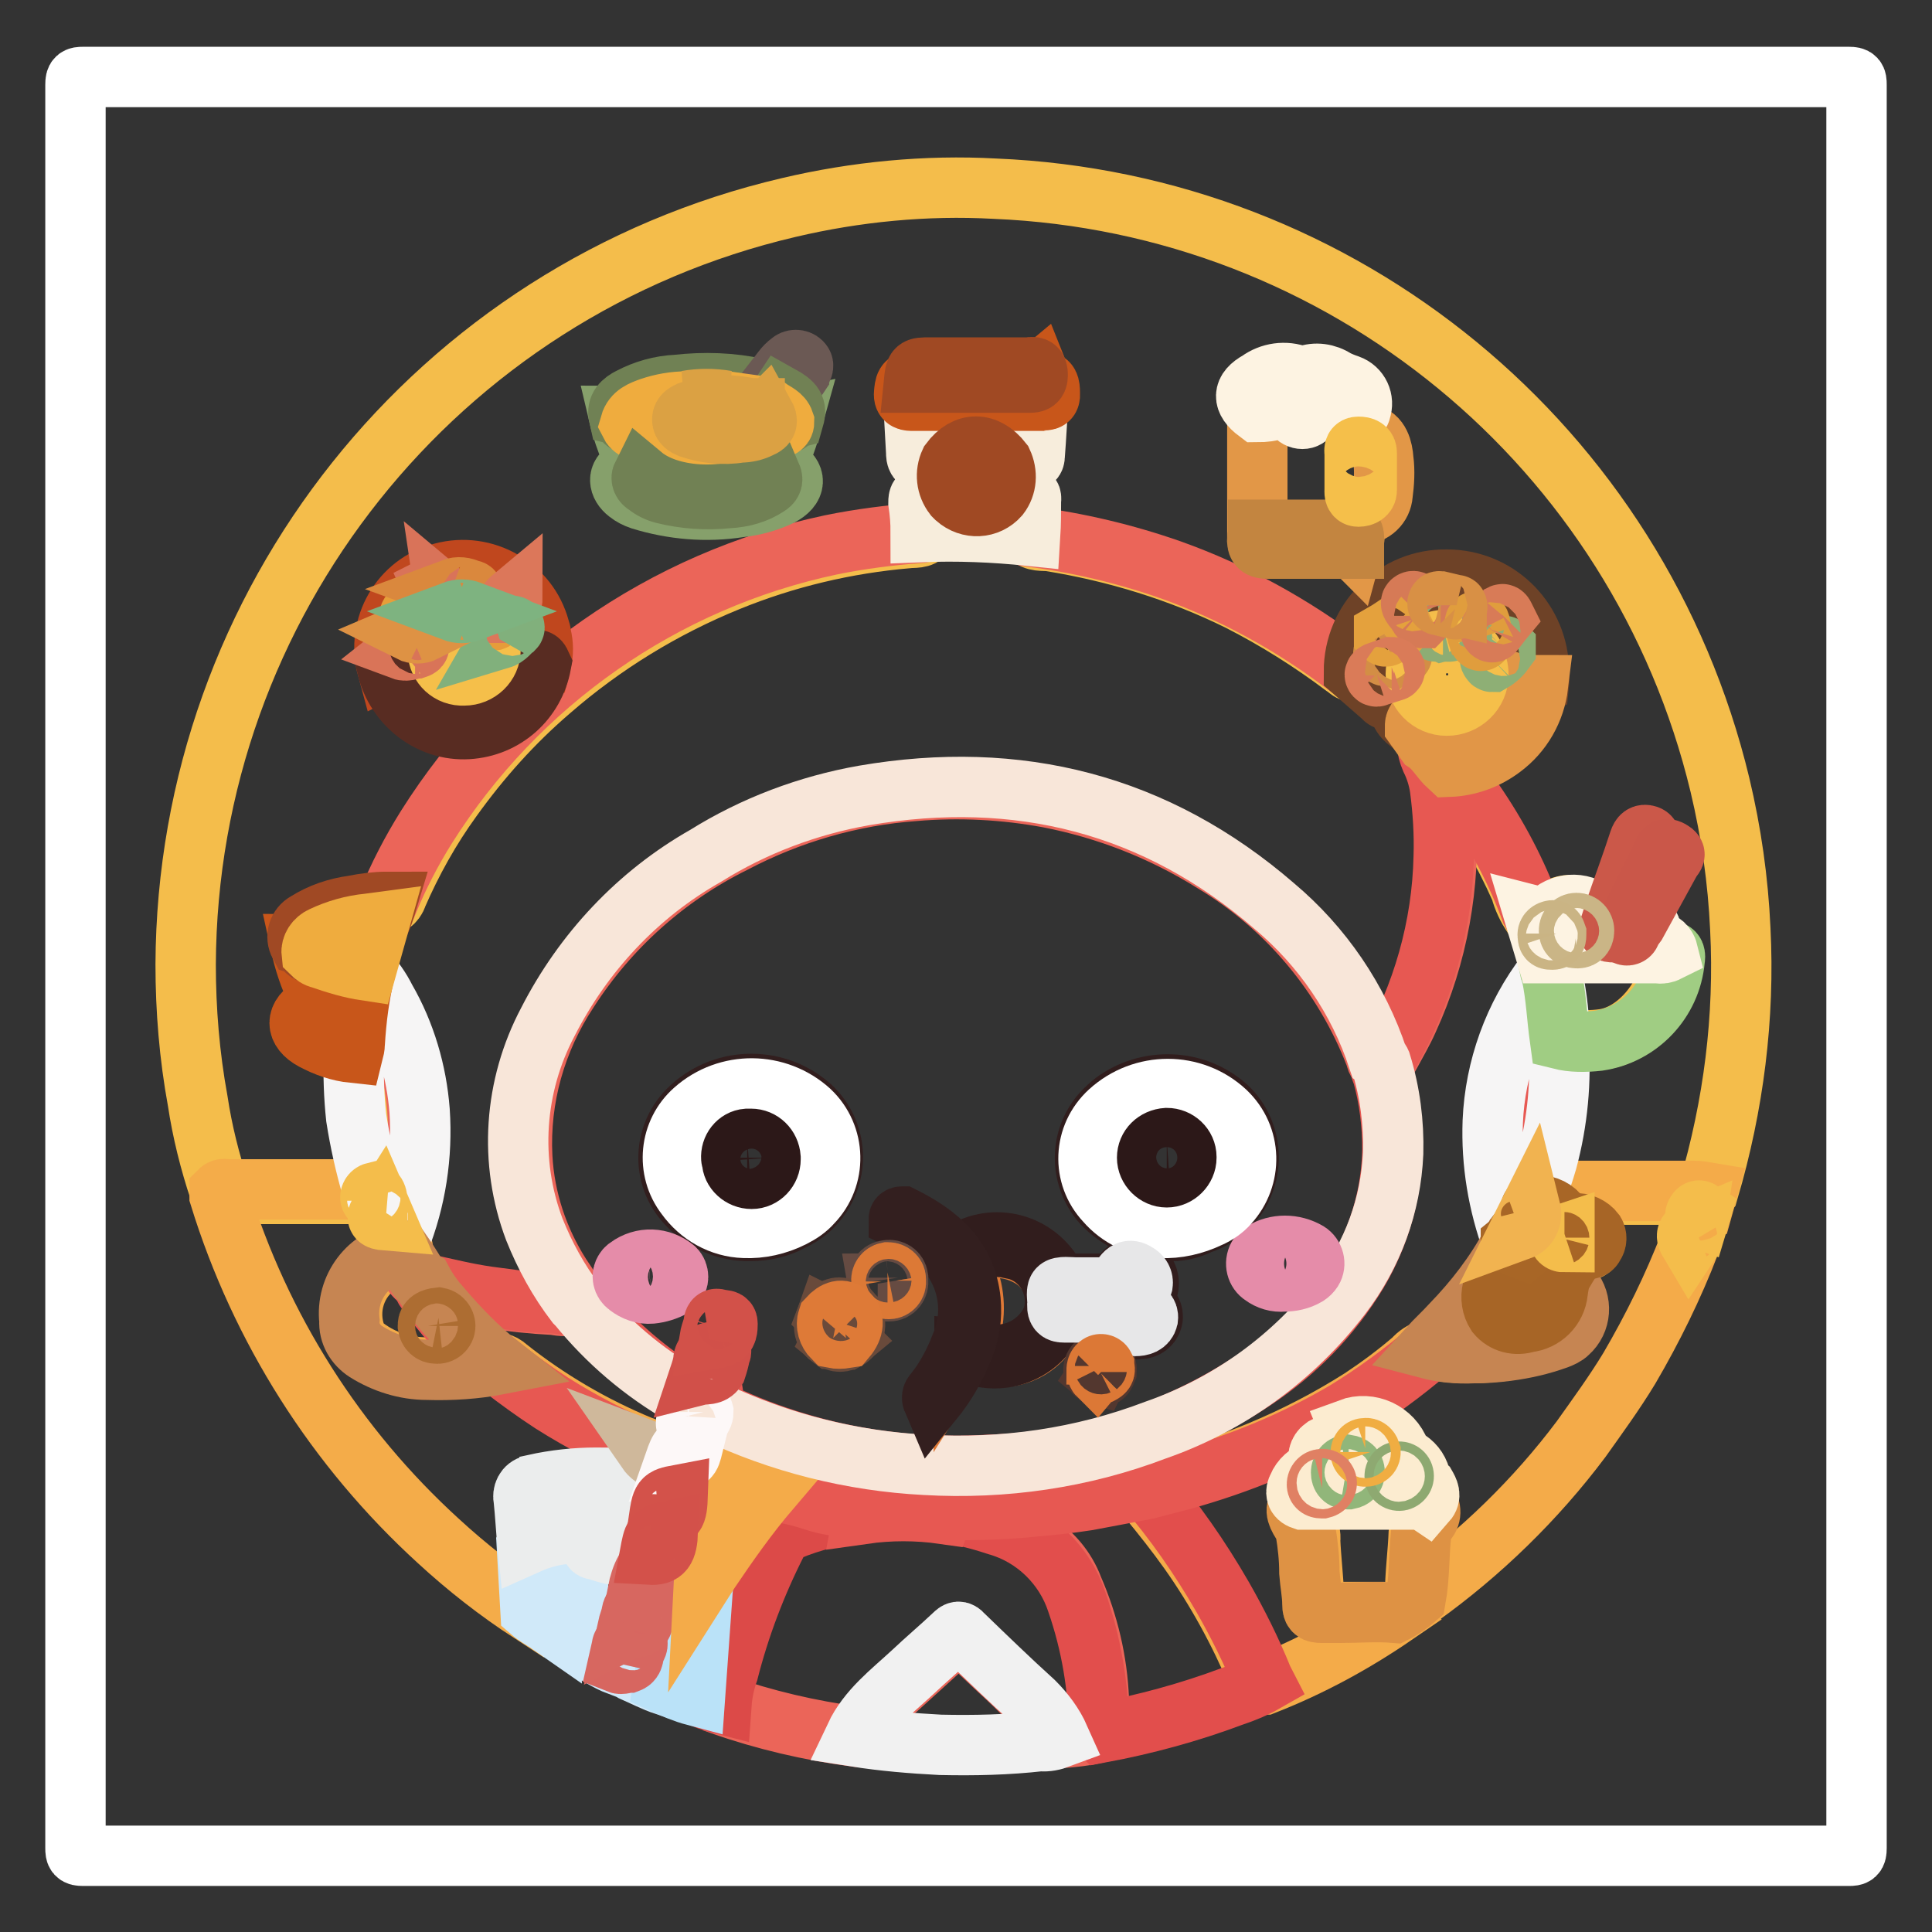 <?xml version="1.0" encoding="utf-8"?>
<!-- Svg Vector Icons : http://www.onlinewebfonts.com/icon -->
<!DOCTYPE svg PUBLIC "-//W3C//DTD SVG 1.1//EN" "http://www.w3.org/Graphics/SVG/1.1/DTD/svg11.dtd">
<svg version="1.1" xmlns="http://www.w3.org/2000/svg" xmlns:xlink="http://www.w3.org/1999/xlink" x="0px" y="0px" viewBox="0 0 256 256" enable-background="new 0 0 256 256" xml:space="preserve">
<rect x="0" y="0" width="256" height="256" fill="#333333" stroke="none"/>
<g> <path stroke-width="8" fill-opacity="0" stroke="#ffffff"  d="M128,245.9H11c-0.9,0-1-0.2-1-1V11.2c0-0.9,0.2-1,1-1H245c0.9,0,1,0.2,1,1v233.7c0,0.9-0.2,1-1,1H128z"/> <path stroke-width="8" fill-opacity="0" stroke="#f4bd4b"  d="M29.1,157.8c-1.3-3.9-2.3-7.9-2.9-11.9c-1.1-6-1.6-12.1-1.6-18.1c0.2-47.9,33.3-89.4,79.9-100.3 c8.9-2.1,18.2-3,27.3-2.5c46.1,1.9,85.3,34.1,96.1,79c1.5,6.3,2.4,12.6,2.7,19.1c0.6,11.7-0.9,23.4-4.2,34.6 c-0.1,0.1-0.1,0.3-0.2,0.4c-0.3,0.2-0.6,0.2-0.9,0.2h-19.6c-0.6,0.1-1.3,0-1.9-0.2c-0.5-0.5-0.2-1,0-1.5c1.2-3.5,2-7.1,2.4-10.7 c0.2-2,0-4,0-6.1c-0.1-0.6,0-1.2,0.2-1.8c0.4-0.5,0.9-0.3,1.4-0.3c1.5,0.2,3.1,0.2,4.6,0c4.6-0.6,8.6-5.7,9-10.1 c0.1-0.5-0.1-1-0.6-1.3c-0.5-0.6-1-1.1-1.7-1.5c-0.1,0-0.3-0.1-0.4-0.3c0-1.4-1.3-1.5-2.1-1.9c-0.2-0.5,0.1-0.9,0.3-1.3 c1.2-2.4,2.6-4.6,3.8-6.9c0.2-0.2,0.3-0.5,0.4-0.7c0.1-0.2,0-0.4-0.2-0.5c-0.2-0.1-0.4,0-0.5,0.1c0,0,0,0,0,0 c-0.1,0.2-0.3,0.5-0.4,0.7l-3.3,6.7c-0.2,0.4-0.3,1-0.9,1.1c-0.5-0.1-0.8-0.4-1-0.8c0.4-1.6,0.9-3.2,1.7-4.8c0.5-1.4,1-2.8,1.6-4.2 c0-0.3,0.4-0.7-0.1-0.9c-0.5-0.1-0.5,0.3-0.6,0.6c-1.1,2.8-1.9,5.7-3,8.5c-0.1,0.4-0.1,0.9-0.6,1c-1.3,0.2-2.7-0.1-3.9-0.8 c-1.6-0.9-3.7-0.5-4.8,1.1c-0.8,0.9-1.4,0-2-0.1c-0.7-1.1-1.3-2.3-1.6-3.5c-2.3-5.2-5.2-10.2-8.6-14.7c-0.4-0.5-0.9-0.9-0.7-1.6 c1-0.7,2.4-0.5,3.4-0.9c3.7-1.2,6.5-4.2,7.6-7.9c0.3-0.6,0.4-1.3,0.5-2c0.8-6.6-3.9-12.5-10.5-13.3c-6.6-0.8-12.5,3.9-13.3,10.5 l0,0c0,0.3-0.1,0.7-0.2,1c-0.7,0.2-1.1-0.4-1.6-0.7c-4.4-3.3-9-6.2-13.9-8.7c-7.9-3.9-16.4-6.5-25.1-7.9c-0.9-0.1-2,0.1-2.7-0.7 c-0.1-1.3-0.1-2.5,0-3.8c0-0.9-0.3-1.1-1.1-1.1c-0.9,0.1-1.9,0.1-2.8-0.2c-0.4-0.3-0.1-0.6,0-0.9c0.5-1,0.6-2.1,0.3-3.1 c-0.1-0.3-0.1-0.6,0.2-0.8c0.9-0.2,1.8-0.3,2.7-0.2c0.8,0,1.2-0.3,1.3-1.1c0.2-1.7,0.2-3.5,0.4-5.3c0-0.4,0-0.8,0.2-1.2 c0.5-0.5,1.6-0.6,1-1.7c0-0.2-0.1-0.5-0.4-0.5c-0.6-0.3-0.8-0.9-1-1.4c-0.2-0.6-0.7-0.6-1.2-0.6h-13c-1.1,0-1.2,0.8-1.5,1.6 c0,0.1-0.1,0.2-0.2,0.3c-1.5,0.9-1.5,1.6,0,2.4c0.3,0.4,0.4,0.8,0.4,1.3c0,1.6,0.3,3.3,0.3,4.9c0,1.3,0.2,1.4,1.5,1.5 c0.9-0.1,1.7,0,2.6,0.2c0.2,0.1,0.3,0.5,0.2,0.7c-0.3,1.2-0.2,2.5,0.4,3.5c0.2,0.2,0.2,0.4,0,0.6c-0.9,0.3-1.8,0.3-2.7,0.2 c-1.5,0-1.5,0-1.3,1.5c0.2,0.9,0.2,1.9,0,2.8c-0.6,0.8-1.6,0.6-2.4,0.7c-8.2,0.7-16.2,2.6-23.8,5.7c-8.6,3.5-16.6,8.4-23.6,14.5 c-4.9,4.2-9.2,9-13,14.3c-2.9,4-5.3,8.3-7.3,12.9c-0.1,0.4-0.4,0.8-0.8,1.1c-2.1,0.2-4.2,0.6-6.3,1.1c-1.4,0.3-2.7,0.9-3.9,1.5 c-1.1,0.5-1.6,1.7-1.2,2.9c0.6,2.2,1.4,4.4,2.4,6.5c0.4,0.6,0.3,1.5-0.3,1.9c-0.1,0-0.1,0.1-0.2,0.1c-2.1,1.5-2,2.9,0.2,4.1 c1.2,0.6,2.5,1.1,3.9,1.4c0.4,0,0.9,0,1.2,0.5c0.2,0.6,0.2,1.1,0.1,1.7c-0.1,4.8,0.6,9.5,2,14c0.2,0.7,0.7,1.4,0.2,2.2 c-0.6,0.4-1.2,0.5-1.9,0.5H30C29.7,157.9,29.4,157.9,29.1,157.8z"/> <path stroke-width="8" fill-opacity="0" stroke="#f4ab49"  d="M203.7,157.8h20.8c0.6,0,1.1,0.1,1.7,0.2l-0.7,2.5c-0.5,0.2-0.5,0.5-0.4,1l-0.5,1.4 c-0.6,0.4-0.8,1.2-0.7,1.9c-2.2,5.7-4.9,11.2-8,16.5c-2,3.3-4.2,6.3-6.4,9.4c-6,8-13.3,15.1-21.4,20.9l-0.5,0.3 c-0.1-0.2-0.2-0.4-0.1-0.5c0-2.8,0.4-5.6,0.5-8.4c0-0.4,0.2-0.8,0.5-1.1c0.5-0.7,0.7-1.6,0.4-2.4c0.3-0.9,0.1-2-0.6-2.6 c-0.4-0.4-0.4-1.2-0.9-1.6c-1.2-1.3-2.2-2.7-3.1-4.2c-1.3-1.3-3.1-1.9-5-1.5c0.8,1.5,0.4,2.1-1.2,2.2c-0.7,0-1.4,0.1-2,0.3 c-1,0.3-1.3,0.9-1,1.9c0.3,0.9,0,1.1-0.7,1.4c-0.5,0.2-1,0.5-1.4,1c-1,1.1-1,1.5-0.3,2.7c-0.6,1-0.5,2.2,0.4,3 c0.4,0.6,0.6,1.3,0.5,2c0.1,2.4,0.4,4.8,0.5,7.3c0,1.9,0.3,2.2,2.2,2.2h7c0.5,0,1.1,0,1.5,0.4c-5.4,3.7-11.1,6.8-17.2,9.2 c-0.7,0-0.8-0.8-1-1.3c-2.4-5.7-5.4-11.2-9-16.3c-1.7-2.4-3.6-4.8-5.5-7.1c-0.3-0.3-0.6-0.6-0.5-1.1c0.3-0.3,0.6-0.4,1-0.5 c9.9-2.3,19.3-6.2,27.8-11.6c2.4-1.6,4.7-3.3,6.9-5.2c0.5-0.6,1.2-1,1.9-1.3c1.8,0.3,3.6,0.5,5.4,0.5c3.4,0,6.7-0.5,10-1.4 c1.2-0.3,2.3-0.9,3.2-1.7c1.3-1.3,1.5-3.3,0.4-4.8c-0.5-0.6-0.9-1.2-1.3-1.9c-0.1-0.4-0.1-0.8,0.2-1.1c0.9-1,1.5-2.4,3.2-2.7 c0.6-0.2,1-0.8,0.9-1.4c-0.1-0.2-0.2-0.4-0.3-0.6c-0.7-0.9-1.9-1.1-2.8-0.5c-0.2,0.1-0.3,0.3-0.5,0.5c-0.6,0.4-0.4,0.8,0,1.2 c-0.7,1.2-1.9,2-3.3,2.2c-0.7-0.4-1.7-0.5-2.2-1.3c0.5-1.3,1.7-2.2,3-2.6c0.7-0.2,1.3-0.3,1.4-1.1c0.1-0.8-0.5-1.2-1-1.6 c-0.6-0.4-1.6-0.2-2.2-0.8C202.9,158.9,203.1,158.1,203.7,157.8L203.7,157.8z"/> <path stroke-width="8" fill-opacity="0" stroke="#f4ac49"  d="M29.1,157.8c0.4-0.4,0.9-0.2,1.3-0.2h15.7c1.1,0.1,2.1,0,3.2-0.2c0.2,0.1,0.4,0.4,0.4,0.7 c-0.3,0.6,0,0.9,0.5,1.1c0.3,0.3,0.5,0.7,0.5,1.1c-0.3,0.7-0.1,1.2,0.6,1.4c0.7,0.9,1,2.1,1.7,3c0.2,0.4,0.6,0.8,0.3,1.3 c-0.8,0.4-1.6,0.8-2.4,1.1c-3.4,1.8-5,5.7-3.9,9.4c0.2,0.9,0.8,1.6,1.5,2.1c2.3,1.7,5.1,2.6,8,2.6c2.9,0.2,5.9,0,8.8-0.6 c0.3,0,0.5,0,0.8,0c0.4,0.1,0.8,0.3,1.1,0.6c5.4,4.3,11.4,7.8,17.7,10.4c0.4,0.1,0.7,0.3,1,0.5c0.7,0.7,1.5,1.2,2.4,1.6 c0.4,0.2,0.9,0.3,1,0.8c0.1,0.7-0.2,1.4-0.8,1.9H77.9c-2.1,0-4.3,0.3-6.4,0.7c-1.7,0.4-1.9,0.7-1.7,2.4c0.2,1.7,0.3,3.6,0.4,5.4 c0.1,1.8,0.2,3.9,0.4,5.9c0.2,1,0.1,2-0.3,2.9c-4.3-2.8-8.4-6-12.2-9.5c-13.6-12.4-23.6-28.2-29-45.7 C29.1,158.2,29.1,158,29.1,157.8z"/> <path stroke-width="8" fill-opacity="0" stroke="#eb6559"  d="M113.3,230.1c-6-0.8-12-2.2-17.7-4.2c-0.3-0.4-0.4-1-0.1-1.4c1.6-6.9,4.1-13.7,7.3-20 c0.4-0.8,1-1.5,1.8-1.9c3.1-1.4,6.4-2.3,9.8-2.6c7.7-1.1,15.6,0.3,22.4,4.1c2.5,1.5,4.4,3.7,5.4,6.4c2,4.6,3.2,9.6,3.4,14.7 c0.1,1.1,0.2,2.1,0.2,3.2c0.1,0.4-0.1,0.8-0.3,1.2c-1.7,0.4-3.4,0.6-5.1,0.7c-0.3-0.1-0.5-0.3-0.5-0.5c-1.2-2.1-2.7-3.9-4.4-5.5 c-2.4-2.4-5-4.6-7.4-7.1c-1-1-1-1-2,0c-3.1,2.8-6.1,5.6-9.3,8.4c-1.1,1-2,2.2-2.7,3.5C113.9,229.5,113.8,230,113.3,230.1 L113.3,230.1z"/> <path stroke-width="8" fill-opacity="0" stroke="#e24e4c"  d="M145.6,229.5c0-5.9-1-11.7-2.9-17.2c-1.6-4.9-5.6-8.8-10.6-10.2c-2.4-0.8-4.8-1.4-7.3-1.7 c0-0.9,0.8-0.8,1.4-0.8c2.1,0,4.2,0,6.3-0.2c6-0.3,11.9-1.1,17.7-2.4c0.5,0,1-0.4,1.5,0c3.9,4.5,7.3,9.4,10.3,14.6 c2,3.5,3.8,7.1,5.3,10.8c0.1,0.2,0.2,0.3,0.3,0.5c-1.4,0.8-2.9,1.4-4.4,1.9c-5.6,2.1-11.5,3.7-17.4,4.8 C145.7,229.5,145.7,229.5,145.6,229.5L145.6,229.5z"/> <path stroke-width="8" fill-opacity="0" stroke="#f1f1f1"  d="M113.3,230.1c1.7-3.6,4.8-5.9,7.6-8.5c1.8-1.7,3.7-3.3,5.5-5c0.4-0.4,0.7-0.6,1.2,0c3.1,3,6.2,6,9.4,8.9 c1.4,1.4,2.6,3,3.4,4.8c-0.8,0.3-1.7,0.5-2.5,0.4c-4.4,0.5-8.8,0.6-13.3,0.5C120.8,231,117.1,230.7,113.3,230.1z"/> <path stroke-width="8" fill-opacity="0" stroke="#de9244"  d="M189,199c0.7,0.8,0.7,2-0.1,2.7c-0.4,0.5-0.6,1-0.6,1.6c-0.3,2.8-0.2,5.7-0.7,8.5c-0.8,0.7-1.8,1.4-2.8,1.9 c-2.4-0.2-4.8,0-7,0h-2.7c-0.9,0-1.2-0.2-1.2-1.1c0-1.4-0.3-2.8-0.4-4.2c0-1.9-0.2-3.7-0.5-5.5c-0.1-0.4-0.2-0.8-0.5-1.1 c-0.8-1.3-1-2,0-2.9c0.4-0.5,0.9-0.4,1.4-0.4h13.5C188,198.4,188.7,198.3,189,199L189,199z"/> <path stroke-width="8" fill-opacity="0" stroke="#d0e9f9"  d="M70.3,213.5l-0.5-8.8c0.5-0.9,1.5-1,2.4-1.1c4.3-0.7,8.6-0.9,12.9-0.6c0.3,0,0.8,0,0.8,0.5 c0,0.5-0.4,0.5-0.7,0.6c-1.3,0.2-2.7,0-4,0.4c-0.7,0.1-1.5,0.2-2.2,0.5c0.3,0.5,0.9,0.5,1.3,0.7c1.4,0.3,2.8,0.6,4.3,0.7 c1.4,0.2,1.4,0.3,1.1,1.7c-0.2,0.7-0.4,1.3-0.6,2c-0.2,0.7,0.2,0.7,0.7,0.5c0.5-0.1,0.5-0.5,0.7-0.8s0.4-1.4,0.6-2.1 c0.5-1.8,2-1.5,3.4-1.5c0.4,0.3,0.3,0.8,0.2,1.2c-0.6,5-1.3,10-2.2,14.9c0,0.4,0,0.8-0.4,1c-1.5-0.5-2.8-1.2-4.2-1.8 c-0.6-0.2,0-0.8-0.5-1c0-0.6,0.5-1.2,0.6-1.8c0-0.2,0.2-0.5,0-0.7c-0.3-0.1-0.6,0-0.8,0.2c-0.3,0.2-0.5,0.6-0.6,1 c-0.2,0.5,0,1.1-0.6,1.5c-1.6-0.6-3-1.6-4.5-2.4c-0.3-0.1-0.5-0.4-0.5-0.7c0-1-0.3-1.9-0.2-2.8c0.1-2.4-0.4-4.8-0.2-7.1 c0-0.6-0.2-0.9-0.8-0.9c-0.8,0-1.6-0.1-2.4-0.3c-1.1-0.3-1.1,0.2-1,1c0.2,2.4,0.5,4.9,0.7,7.4c0,0.2,0,0.4,0,0.5 C72.1,214.7,71.1,214.2,70.3,213.5L70.3,213.5z"/> <path stroke-width="8" fill-opacity="0" stroke="#dc4a48"  d="M114.2,200.4c-3.3,0.3-6.6,1.1-9.7,2.4c-0.7,0.3-1.2,0.9-1.5,1.5c-2.8,5.5-5,11.3-6.5,17.2 c-0.5,1.4-0.8,2.9-0.9,4.3c-1.2-0.3-2.3-0.7-3.3-1.2c-0.2-0.5-0.3-1-0.2-1.6c0-2.7,0.4-5.5,0.5-8.2c0.1-1.7,0.1-3.5,0.4-5.2 c0.9-1.9,2-3.7,3.3-5.3c1.6-2.3,3.3-4.5,5.1-6.6c0.2-0.3,0.5-0.5,0.8-0.6c1.8,0.1,3.5,0.4,5.2,1c1.7,0.5,3.5,0.8,5.3,0.9 c0.4,0,0.8,0.1,1.2,0.2C114.5,199.5,114.6,199.9,114.2,200.4z"/> <path stroke-width="8" fill-opacity="0" stroke="#bae2f8"  d="M93.2,209.3l-1.1,15.4c-1.5-0.4-2.9-1-4.2-1.6c0.5-3.3,1.1-6.6,1.6-9.9c0.4-2.4,0.6-4.8,0.9-7.1 c-0.3-1-0.1-2,0.5-2.2c0.8-0.3,1.6,0.1,1.9,0.9c0,0,0,0,0,0c0.1,0.3,0.5,0.4,0.7,0.7C93.9,206.8,93.8,208.1,93.2,209.3L93.2,209.3z "/> <path stroke-width="8" fill-opacity="0" stroke="#d76660"  d="M81.9,220.4l0.5-2.2c0-0.3,0.2-0.5,0.5-0.6c0.3-0.1,1-0.5,1.4-0.1c0.4,0.3,0,0.8-0.2,1.2 c-0.2,0.4,0,1.3-0.8,1.6C82.9,220.3,82.4,220.6,81.9,220.4z"/> <path stroke-width="8" fill-opacity="0" stroke="#f4bd4b"  d="M223.9,164.7c-0.6-1-0.5-1.4,0.7-1.9C224.5,163.5,224.3,164.1,223.9,164.7z M225.1,161.5 c-0.3-0.1-0.6-0.3-0.4-0.7c0.2-0.4,0.4-0.5,0.7-0.3L225.1,161.5z"/> <path stroke-width="8" fill-opacity="0" stroke="#eb6559"  d="M53.2,165.8c0-0.5-0.3-0.8-0.5-1.2c0-0.5,0.1-1,0.3-1.4c1.6-4.4,2.4-9.1,2.4-13.7c0-7.4-2.5-14.7-7-20.5 c-0.1-0.1-0.1-0.2-0.1-0.3c0.3-2.2,0.9-4.3,1.7-6.4c0.5-0.9,0.6-2,1.4-2.8c1.4-3.4,3.1-6.7,5.1-9.9c12.1-19.2,31.4-32.7,53.6-37.4 c3.9-0.8,7.9-1.3,11.9-1.6c1.8-0.5,3.6-0.7,5.4-0.5c2.4,0.2,4.8,0,7.1,0.4c0.7,0,1.4,0.2,2,0.6c6.3,0.8,12.6,2.3,18.6,4.4 c8.4,3,16.2,7.3,23.3,12.7l1.1,0.8c1.2,0.7,2.4,1.5,3.3,2.5c0.4,0.5,1.1,0.8,1.7,0.7c0.5-0.1,1,0.1,1.1,0.6c0,0.1,0,0.2,0,0.3 c0,1.5,1.1,2.4,2.1,3.1c0.8,0.7,1.4,1.5,1.8,2.4c0.1,0.5,0.2,1.1,0.4,1.5c1,2.4,1.6,5,1.7,7.7c0.6,9.4-1.1,18.8-5,27.3 c-0.7,1.6-1.6,3.1-2.4,4.6c-0.3,0.5-0.5,1.1-1.2,1.1c-0.7,0.1-0.6-0.6-0.8-1c-4.1-10.6-11.6-19.6-21.4-25.5 c-6.7-4.2-14.1-7.1-21.8-8.6c-5.9-1.1-11.9-1.4-17.8-0.9c-8.4,0.6-16.6,3-24,6.9c-8.9,4.4-16.5,11.2-21.9,19.6 c-4.3,6.5-6.5,14.2-6.1,22c0.3,5.6,2.1,11,5.1,15.7c0.6,0.9,1.2,1.8,1.8,2.7c0.2,0.3,0.7,0.7,0.2,1.2c-0.9,0.2-1.9,0.2-2.8,0 c-5.9-0.3-11.7-1.2-17.3-2.8C54.7,169.1,53.7,167.6,53.2,165.8z"/> <path stroke-width="8" fill-opacity="0" stroke="#e75852"  d="M183,140.9c0.5,0,0.7-0.6,0.9-1c4.6-8,7.2-17.1,7.4-26.4c0.1-3-0.1-6.1-0.5-9.1c-0.2-1.3-0.6-2.6-1.2-3.8 c-0.3-0.7-0.5-1.4-0.5-2.1c0.3-0.1,0.7,0.1,0.9,0.4c0.8,0.8,1.5,1.8,2.1,2.8c1,1.5,2.1,3,3.2,4.5c3.1,4.5,5.7,9.4,7.6,14.6 c0.1,0.2,0.2,0.3,0.3,0.5c0.8,1.6,1.5,3.2,1.9,5c0.3,0.8,0.4,1.6,0.4,2.4c-1.9,2.6-3.5,5.4-4.8,8.4c-3,7.8-3.4,16.3-1,24.3 c0.3,1,0.6,2,0.9,3.1c0,0.1,0,0.2,0,0.4c-0.7,1.7-1.7,3.3-2.8,4.8c-2.2,3.1-4.7,6-7.5,8.6c-0.3,0.3-0.6,0.5-0.9,0.6 c-3.5,3-7.2,5.7-11.1,8.1c-6.8,4-14.1,7-21.7,9.1c-1.5,0.4-3.1,0.8-4.6,1.2c-2.6,0.5-5.2,1-7.9,1.5c-2.6,0.4-4.6,0.6-6.9,0.8 c-3.7,0.4-7.5,0.5-11.2,0.5c-0.4,0-0.8,0-1,0.5c-3.5-0.5-7.1-0.5-10.6,0c0.2-1.1-0.7-0.9-1.2-0.9c-1.9,0-3.7-0.3-5.5-0.9 c-1.8-0.6-3.6-1-5.5-1.2c-1.3,0-2.7-0.2-3.9-0.7c-1.8-0.5-3.5-1-5.3-1.5c-1.3-0.5-1.3-0.4-1.9,0.8c-0.1,0.2-0.2,0.3-0.3,0.5 c-0.4,0.3-0.9,0.4-1.4,0.4c-0.4,0-0.8,0-0.6-0.6c0.2-0.6,0.4-1.2,0.5-1.8c0-0.3,0.1-0.5,0.3-0.7c0.4-0.3,0.9-0.5,1.4-0.6 c0.3-0.1,0.6-0.4,0.6-0.8c0.1-0.1,0-0.3-0.1-0.3c0,0-0.1,0-0.1,0c-0.4-0.1-0.8,0.1-1,0.4c-0.3,0.4-0.3,1-0.8,1.3 c-1.3-0.1-2.6-0.6-3.6-1.4c-4.5-1.9-8.8-4.1-12.9-6.7c-2.3-1.5-4.5-3.1-6.7-4.8c-1.1-0.5-2-1.2-2.8-2.1c-2.6-2.3-4.9-4.9-6.9-7.7 c-0.2-0.3-0.7-0.6-0.4-1.2c2.7,0.6,5.5,1.3,8.3,1.7c2.4,0.3,4.8,0.7,7.1,0.8c1.7,0,3.4,0.3,5.1,0.5c0.8,0,1,0.6,1.4,1.1 c3.6,4.1,7.8,7.7,12.4,10.5c0.6,0.4,1.2,0.8,1.7-0.2c0.2-0.4,0.6-0.4,1-0.5c1-0.2,1.3,0.1,1.1,1.1c-0.2,1.5-0.2,1.5,1.1,2.2 c6.6,3.1,13.6,5.2,20.7,6.2c4.9,0.7,9.9,0.9,14.8,0.6c12.5-0.4,24.7-4.3,35.1-11.2c5.6-3.7,10.3-8.5,13.8-14.3 c2.9-4.9,4.5-10.5,4.6-16.3c0-3.3-0.4-6.7-1.3-9.9C182.9,141.6,182.7,141.2,183,140.9L183,140.9z"/> <path stroke-width="8" fill-opacity="0" stroke="#6e4227"  d="M187.5,96.3c-1-0.7-2.1-1.4-2.1-2.9c0-0.8-0.4-1.2-1.3-0.8c-0.3,0.2-0.6,0.1-0.8-0.2l-3.9-3.4 c0-6.8,5.5-12.3,12.3-12.2c6.5,0,11.8,5,12.2,11.5c0.1,0.9,0.1,1.7,0,2.6c-0.5,0.3-1,0.7-1.3,1.2c-0.4,0.7-1,0.7-1.5,0 c-0.4-0.5-0.7-1.4-1.4-1.1c-0.7,0.2-0.6,1.2-0.7,1.9v0.7c0.1,0.5-0.2,1.1-0.7,1.4c-0.6,0.3-1,0-1.4-0.4c-1.2-0.9-1.6-0.8-2.2,0.6 c-0.5,1.1-1,2.2-1.5,3.3c-0.3,0.6-0.7,1.2-1.4,1.1c-0.8,0-1.1-0.6-1.4-1.2c-0.3-0.7-0.6-1.4-0.8-2.1c-0.1-0.4-0.3-0.9-0.8-1 c-0.5,0-0.6,0.5-0.8,0.8C187.8,96.2,187.7,96.3,187.5,96.3L187.5,96.3z"/> <path stroke-width="8" fill-opacity="0" stroke="#e29747"  d="M179.3,54.9v0.2c0,1.2,0.3,2.1,1.9,2.4c1.6,0.3,2,2,2.1,3.4c0.2,1.5,0.1,3.1-0.1,4.6 c-0.1,1.5-1.3,2.6-2.8,2.7c-0.9,0-0.9,0.5-1,1.1c0.2,1.1,0.1,2.2-0.2,3.3c-0.2-0.2-0.3-0.4-0.3-0.7c0-1.4-0.4-1.4-1.7-1.4h-9 c-0.6,0.1-1.2,0-1.6-0.4V54.5c1.2-0.5,2.4-0.7,3.6-0.8c0.6,0,1,0.4,1.5,0.8c0.4,0.4,1.1,0.6,1.6-0.2c0.5-0.7,1.3-1.2,2.2-1.1 c1,0,1.9,0.2,2.8,0.3C179.3,53.7,179.8,54,179.3,54.9L179.3,54.9z"/> <path stroke-width="8" fill-opacity="0" stroke="#f6f5f5"  d="M48.4,128.6c1.1,1.1,2,2.4,2.7,3.8c2.6,4.5,4.1,9.6,4.5,14.8c0.4,5.9-0.5,11.8-2.7,17.3 c-0.1,0.1-0.1,0.2-0.2,0.3c-0.7-0.9-1.3-1.9-1.6-3c-0.5-0.3-0.6-0.8-0.6-1.4l-0.5-1.1c-0.3-0.3-0.5-0.7-0.4-1.1l-0.3-0.7 c-0.9-3.1-1.6-6.2-2.1-9.4c-0.3-2.8-0.4-5.7-0.3-8.5c-0.2-2.1,0-4.3,0.4-6.3c0.1-1.1,0.3-2.3,0.6-3.4 C47.9,129.3,48.1,128.9,48.4,128.6z M200.4,164.7c-1.9-5.2-2.8-10.6-2.6-16.1c0.3-7.1,2.8-14,7.1-19.6c0.1-0.1,0.2-0.2,0.3-0.3 c0.4,0.1,0.5,0.5,0.6,0.9c0.5,2.6,0.8,5.2,0.9,7.9c0,0.2-0.1,0.3-0.2,0.4c0.4,5.3-0.1,10.7-1.5,15.9c-0.4,1.4-0.9,2.8-1.3,4.1 c-0.4,0.5-0.5,1.2-0.5,1.8c-0.1,0.3-0.2,0.6-0.3,0.9c-0.5,0.9-0.9,1.8-1.3,2.7C201.1,163.6,201.2,164.7,200.4,164.7L200.4,164.7z" /> <path stroke-width="8" fill-opacity="0" stroke="#c0471e"  d="M51.3,88.5c-1.5-5.5,1.8-11.2,7.3-12.6c5.6-1.5,11.4,1.8,12.9,7.4c0.1,0.3,0.2,0.6,0.2,0.9 c0.3,1.2,0.3,2.4,0,3.6c-0.5,0-0.7,0.2-1,0.5c-0.5,0.7-1,0.5-1.5,0L69,87.9c-0.2-0.2-0.4-0.5-0.7-0.5c-0.4,0.1-0.4,0.5-0.5,0.8 c0,0.5-0.1,1.1-0.1,1.6c-0.3,1-0.8,1.1-1.6,0.6c-1.4-0.8-1.6-0.7-2.2,0.8c-0.3,0.9-0.6,1.7-1.1,2.5c-0.7,1.2-1.7,1.2-2.4,0 c-0.3-0.7-0.6-1.4-0.9-2.1c0-0.3-0.2-0.6-0.6-0.6c-0.4,0-0.4,0.3-0.5,0.5s-0.5,1.1-1.2,1c-0.6-0.2-1-0.7-1.1-1.3 c-0.1-0.5-0.2-1-0.2-1.5c0-0.6-0.3-0.9-0.9-0.5c-0.5,0.4-1.1,0.3-1.5-0.2c0,0-0.1-0.1-0.1-0.1C52.7,87.9,52.1,88.1,51.3,88.5z"/> <path stroke-width="8" fill-opacity="0" stroke="#86a06b"  d="M105.1,55.4c-0.5,1.8-1.1,3.6-1.8,5.3c-0.2,0.5-0.4,0.8,0.3,1.2c2,1.2,1.9,2.7-0.2,3.8 c-1.7,0.8-3.5,1.3-5.4,1.5c-4.4,0.7-8.9,0.3-13.1-1c-0.6-0.2-1.2-0.5-1.7-0.9c-1.3-1-1.4-2.4,0-3.1c0.9-0.6,1-1,0.5-2 c-0.7-1.7-1.3-3.4-1.7-5.1c0.8,0,1,0.9,1.7,1c1,0.7,2.2,1.1,3.4,1.3c4.3,0.9,8.8,0.9,13.1,0c1.2-0.2,2.3-0.7,3.3-1.4 C104,55.7,104.6,55.5,105.1,55.4z"/> <path stroke-width="8" fill-opacity="0" stroke="#a0cd83"  d="M206.7,137.7c-0.4-2.9-0.5-5.7-1.1-8.5c-0.1-0.2-0.1-0.4-0.2-0.6l-0.5-2.4c0.4-0.3,0.9-0.4,1.4-0.3h13.7 c0.4,0,0.8,0.1,1.1,0.1c0.9,0,0.9,0.6,0.8,1.2c-0.5,5.5-4.7,9.9-10.1,10.7C210,138.1,208.3,138.1,206.7,137.7L206.7,137.7z"/> <path stroke-width="8" fill-opacity="0" stroke="#f7eddc"  d="M125.9,61.2h-3.3c-1.1,0-1.2-0.5-1.2-1.3l-0.3-5.4c0-0.5,0-1-0.2-1.5c0.4-0.3,1-0.5,1.5-0.4h13.7 c0.5-0.1,1.1,0,1.5,0.4c-0.2,2.4-0.3,4.9-0.5,7.4c0,0.5-0.2,0.7-0.8,0.7h-3.5c-0.4,0-0.5-0.2-0.8-0.4c-1.3-1.5-3.7-1.6-5.1-0.3 c-0.1,0.1-0.2,0.2-0.3,0.3C126.5,61,126.3,61.3,125.9,61.2z"/> <path stroke-width="8" fill-opacity="0" stroke="#582c22"  d="M51.3,88.5c0.9-1.3,1.1-1.3,2,0c0.4,0.7,0.8,1,1.5,0.4c0.7-0.6,1.1-0.2,1.2,0.7c0,0.6,0.1,1.2,0.2,1.8 c0.1,0.5,0.4,0.9,1,1c0.6,0,0.7-0.5,0.8-0.9c0.1-0.4,0.3-0.8,0.8-0.9c0.5,0,0.7,0.4,0.9,0.9c0.2,0.8,0.6,1.6,0.9,2.4 c0.5,0.9,1.3,0.9,1.7,0c0.4-0.9,0.8-1.9,1.2-2.9c0.6-1.7,1.1-1.9,2.5-0.8c0.7,0.5,1.1,0.5,1.2-0.4c0.1-0.9,0.1-1.4,0.2-2 c0-0.7,0-0.7,0.5-0.8c0.4-0.1,0.8,0.1,1,0.4c0.1,0.2,0.3,0.4,0.4,0.6c0.5,0.8,0.9,1,1.4,0c0.2-0.5,0.6-0.9,1,0 c-0.9,4.8-4.8,8.3-9.7,8.6C57,96.9,52.5,93.4,51.3,88.5z"/> <path stroke-width="8" fill-opacity="0" stroke="#e19647"  d="M187.5,96.3c0-0.3,0-0.5,0.2-0.8c0.2-0.3,0.4-0.9,1-0.8s0.8,0.4,1,0.9l0.9,2.4c0.2,0.6,0.6,1.2,1.2,1.2 c0.7,0.1,1-0.6,1.3-1.2c0.5-1.2,0.9-2.4,1.5-3.6s1.2-1.5,2.4-0.5c0.4,0.3,0.7,0.9,1.2,0.6c0.6-0.2,0.5-0.9,0.5-1.4 c0-0.5,0.1-1.4,0.2-2c0.1-0.7,0.2-0.8,0.7-0.8c0.4-0.1,0.8,0.1,1,0.4l0.1,0.2c0.4,0.5,0.5,1.3,1.1,1.4c0.6,0.1,0.7-0.8,1-1.2 c0.4-0.4,0.7-0.3,1-0.3c-0.4,3.3-2.1,6.3-4.8,8.3c-2,1.5-4.4,2.4-7,2.5c-1.1-1-1.8-2.4-3-3.2L187.5,96.3z"/> <path stroke-width="8" fill-opacity="0" stroke="#c8561a"  d="M48.4,128.6c-0.8,3.2-1.2,6.4-1.4,9.7c0,0.4-0.1,0.8-0.2,1.2c-1.9-0.2-3.6-0.8-5.3-1.7 c-2.4-1.3-2.4-3.2,0-4.5c0.9-0.5,0.9-0.9,0.5-1.7c-1-2.1-1.7-4.2-2.2-6.5c0.8,0,1.1,0.9,1.8,1c1.8,1,3.7,1.6,5.7,1.9 C47.8,128,48.2,128,48.4,128.6L48.4,128.6z"/> <path stroke-width="8" fill-opacity="0" stroke="#fdf3e2"  d="M221,126.1c-0.4,0.2-0.9,0.3-1.3,0.2h-14.9l-1.5-5c0.4,0.1,0.7,0.3,1,0.4c0.3,0.2,0.3,0.2,0.5,0 c1.5-1.9,4.2-2.4,6.2-1c0.6,0.4,1,0.7,1.7,0.2c0.4-0.2,0.8-0.2,1.2,0c0.4,0.7-0.4,1.3-0.2,2.1c0.8-0.4,0.4-1.6,1.3-2 c0.4,0.1,0.7,0.3,1,0.6c0.2,0.7-0.4,1.1-0.5,1.8c0.7,0,0.5-1.1,1.3-1c0.3,0.3,0.7,0,1.1,0.1c0.4,0.1,0.8,0.2,0.8,0.5 c0,1.3,1,1.5,1.7,2.1C220.7,125.4,220.9,125.7,221,126.1L221,126.1z"/> <path stroke-width="8" fill-opacity="0" stroke="#f7eddc"  d="M136.5,71c-4.8-0.5-9.6-0.7-14.5-0.5c0-1.3-0.1-2.6-0.3-3.9c0-0.7,0.1-1,0.9-1h3.6c0.3,0,0.5,0,0.7,0.2 c1.4,1.1,3.4,1.1,4.8,0c0.2-0.1,0.4-0.2,0.6-0.2h3.6c0.6,0,0.8,0,0.7,0.8C136.6,68,136.6,69.4,136.5,71L136.5,71z"/> <path stroke-width="8" fill-opacity="0" stroke="#fdf3e2"  d="M179.3,54.9c0-0.8-0.3-1-1-1.1c-0.7-0.1-1.6-0.2-2.4-0.2s-2,0-2.4,1.3c-0.3,0.8-1.5,0.8-2,0 c-0.4-0.8-1.4-1.1-2.3-0.7c0,0,0,0,0,0c-0.8,0.3-1.7,0.4-2.6,0.4c-2-1.5-2-2.9,0.2-4.1c1.5-1.1,3.5-1.4,5.3-0.7 c0.3,0.1,0.6,0.1,0.9,0c1.3-0.5,2.8-0.3,4,0.5c0.6,0.3,1.1,0.5,1.7,0.7c1.4,0.5,2.1,2,1.6,3.4c0,0.1-0.1,0.3-0.2,0.4 C180,54.9,179.8,55.4,179.3,54.9L179.3,54.9z"/> <path stroke-width="8" fill-opacity="0" stroke="#c8561a"  d="M137.7,53.1H121c-0.6,0-1.3,0-1.2-1c0.1-1,0.1-1.7,1.4-1.6c0.5-0.3,1.2-0.5,1.8-0.4h12.6 c0.7,0.1,1.4-0.1,2-0.6c0.2,0.5,0.4,0.9,1,1.1s0.5,1.3,0.5,1.9C139,53.3,138.1,52.9,137.7,53.1L137.7,53.1z"/> <path stroke-width="8" fill-opacity="0" stroke="#a04923"  d="M132.4,65.7c-1.5,1.7-4,1.8-5.7,0.3c-0.1-0.1-0.2-0.2-0.3-0.3c-1-1.3-1.2-3-0.5-4.5c2-2.7,4.8-2.7,6.9,0 C133.5,62.7,133.4,64.4,132.4,65.7L132.4,65.7z"/> <path stroke-width="8" fill-opacity="0" stroke="#708154"  d="M83.4,56.1c-0.7,0-0.8-0.7-1.4-0.9c-0.3-1.3,0.5-2,1.5-2.5c1.9-1,4-1.6,6.2-1.7c3.6-0.4,7.2-0.3,10.8,0.5 c0.4,0.1,0.7,0.2,1.1,0.4c0,1-0.6,1.9-1.5,2.4c-1.3-0.3-2.6-0.6-3.9-0.8c-1.7-0.2-3.4-0.2-5,0c-1.5,0.2-2.9,0.5-4.4,0.8 C85.5,54.5,84.3,55.2,83.4,56.1z"/> <path stroke-width="8" fill-opacity="0" stroke="#a04924"  d="M41.3,126.3c-0.8,0-1-0.9-1.6-1.1c-0.6-1.1-0.2-2.4,0.9-3c0,0,0,0,0,0c1.9-1.2,4-1.9,6.2-2.2 c1.5-0.3,3-0.5,4.5-0.5c-0.3,1-0.6,1.9-1,2.8c-0.4,0.3-0.8,0.5-1.3,0.5c-1.6,0.2-3.1,0.5-4.6,1C43.1,124,41.9,124.9,41.3,126.3z"/> <path stroke-width="8" fill-opacity="0" stroke="#a04923"  d="M137.5,49.7c0,0.9-0.4,1-1.1,1h-15.3c0.2-2,0.2-2,2.1-2h13.1C137.2,48.5,137.5,48.8,137.5,49.7L137.5,49.7z "/> <path stroke-width="8" fill-opacity="0" stroke="#c38540"  d="M166.7,70.2h11.3c1.1,0,1.5,0.3,1.4,1.4c0,0.4,0,0.8,0,1.1H168c-1.1,0-1.5-0.3-1.4-1.4 C166.7,70.9,166.7,70.5,166.7,70.2z"/> <path stroke-width="8" fill-opacity="0" stroke="#6b5954"  d="M100.2,54l1.4-2.3c0.7-0.9,1.4-1.8,2.1-2.7c0.3-0.4,0.6-0.7,1-1c0.4-0.4,1.1-0.4,1.5,0 c0.5,0.5,0,0.9-0.1,1.4c-0.7,1.1-1.8,2-2.6,3c0,0.9-0.9,1.3-1.3,1.9c-0.3,0.3-0.5,0.6-0.8,0.9c-0.2,0.2-0.4,0.3-0.6,0.4 c-0.4,0.2-0.9,0.1-1.3-0.2c-0.4-0.4,0-0.8,0.1-1.1C99.8,54.2,100,54,100.2,54L100.2,54z"/> <path stroke-width="8" fill-opacity="0" stroke="#cb5849"  d="M215,121l-0.8,2c-0.1,0.4-0.3,0.6-0.8,0.5c-0.4-0.1-0.2-0.5-0.1-0.7c0.1-0.3,0.4-1.2,0.6-1.9 c1.1-3.2,2.3-6.4,3.3-9.5c0.2-0.6,0.5-0.9,1.1-0.7c0.6,0.2,0.3,0.8,0.1,1.2C217.3,114.9,216.1,118,215,121z"/> <path stroke-width="8" fill-opacity="0" stroke="#ca5749"  d="M216.8,122.4c-0.3,0.4-0.6,0.8-0.8,1.3c-0.1,0.2-0.4,0.3-0.6,0.2c0,0-0.1,0-0.1-0.1c-0.3-0.2-0.2-0.4,0-0.6 l0.8-1.6c1.4-2.7,2.7-5.5,4.1-8.2c0.2-0.5,0.3-1.2,1.2-0.7c0.9,0.5,0.3,0.8,0,1.3L216.8,122.4z"/> <path stroke-width="8" fill-opacity="0" stroke="#718154"  d="M102,54.2c0.3-0.8,1-1.2,1.4-1.8c1.8,1,2.2,1.6,1.8,3c-0.4,0.1-0.6,1-1.3,0.5 C103.2,55.4,102.5,54.9,102,54.2z"/> <path stroke-width="8" fill-opacity="0" stroke="#fcecd0"  d="M189,199c-0.3-0.2-0.6-0.3-1-0.3h-14.8c-0.2,0-0.4,0-0.6,0c-0.9-0.3-1-1-0.6-1.7c0.4-1,1.3-1.8,2.4-2.2 c0.6-0.2,0.9-0.2,0.5-0.9c-0.4-0.7-0.2-1.6,0.5-2.1c0.2-0.1,0.3-0.2,0.5-0.2c0.7-0.2,1.3-0.3,2-0.3c0.6,0,1.3,0,1.6-0.6 c0.3-0.6-0.5-0.9-0.7-1.4c2.7-1,5.7,0.4,6.7,3.1c0,0.1,0.1,0.2,0.1,0.2c0,0.5,0.4,0.5,0.7,0.7c0.9,0.5,1.6,1.3,1.9,2.4 c0.2,0.4,0.4,0.8,0.7,1.1C189.3,197.5,189.7,198.2,189,199L189,199z"/> <path stroke-width="8" fill-opacity="0" stroke="#c68552"  d="M189.2,178.7c1-1.1,2.1-2.1,3.1-3.2c3.1-3.2,5.8-6.7,7.9-10.6c0.7-0.2,1.4,0.1,1.8,0.7 c0.6,0.6,1.5,0.6,2.1,1.2c0,0.5-0.5,0.5-0.9,0.5c-0.8,0.2-1.6,0.4-2.4,0.7c-1.6,0.5-2.7,1.8-2.9,3.4c-0.4,1.6,0.6,3.2,2.2,3.6 c0.4,0.1,0.7,0.1,1.1,0.1c2.5-0.2,4.8-1.1,5-4.2c0-0.6,0-1.4,0.7-1.8c0.4,0.6,0.8,1.1,1.3,1.6c1.5,1.8,1.3,4.4-0.4,5.9 c-0.4,0.4-0.9,0.6-1.4,0.8c-2.2,0.8-4.4,1.3-6.7,1.6c-1.5,0.2-3,0.3-4.5,0.3C193.1,179.4,191.1,179.2,189.2,178.7z"/> <path stroke-width="8" fill-opacity="0" stroke="#a76526"  d="M206.9,169c-0.3,0.7-0.4,1.5-0.5,2.2c-0.2,2.1-1.9,3.8-4,4c-1.5,0.5-3.1,0.1-4.1-1.1c-1.3-2-0.6-4.7,1.4-6 c0.3-0.2,0.6-0.3,1-0.5c1.1-0.4,2.3-0.6,3.4-0.9c1.3-0.3,2.5-1.1,3.3-2.2c-0.2-0.4-0.4-0.8,0-1.1c0.4-0.4,0.5-1.3,1.2-1.3 c1-0.1,2.1,0.4,2.7,1.2c0.3,0.5,0.3,1.2-0.1,1.7c-0.1,0.3-0.4,0.5-0.7,0.5C208.4,165.9,207.8,167.6,206.9,169L206.9,169z"/> <path stroke-width="8" fill-opacity="0" stroke="#a86626"  d="M202,165.6l-1.8-0.7v-0.2c0.5-0.4,0.6-1.1,1.1-1.5c0.8-0.8,1.3-1.8,1.5-2.9c0-0.3,0.2-0.5,0.5-0.6 c1.2-0.1,2.4,0.3,3.2,1.2c0.6,0.8,0.3,2.4-0.6,2.4C203.9,163.3,203.1,164.7,202,165.6L202,165.6z"/> <path stroke-width="8" fill-opacity="0" stroke="#f4bd4b"  d="M207.3,163.5v1.1c-0.4,0-0.7-0.2-0.7-0.6C206.7,163.6,207,163.6,207.3,163.5L207.3,163.5z"/> <path stroke-width="8" fill-opacity="0" stroke="#ebeded"  d="M88.6,196.2c0.6,0.7,1.2,0,1.9,0h0.3c2.7,0,3.5,0.7,3.4,3.3c0,1.6-0.2,3.2-0.3,4.8c0,0.4,0,0.9-0.5,1.1 s-1,0.4-1-0.5c0-0.9-0.8-0.7-1.2-0.8c-0.5-0.1-0.6,0.4-0.6,0.8c0,0.4-0.1,0.8-0.2,1.2c-0.4,0.2-0.8,0.3-1.2,0.2 c-0.9-0.2-1.8,0.4-2,1.3c0,0,0,0,0,0.1c-0.5,0.5-1.2,0.6-1.8,0.2c0.3-1,0.2-1.4-1.1-1.5c-1.7-0.1-3.5-0.4-5.1-1 c-0.3-0.1-0.9,0-0.8-0.6c0-0.6,0.5-0.6,0.9-0.6c1.6-0.3,3.2-0.5,4.8-0.5c0.6,0.1,1.3-0.1,1.7-0.7h-4.3c-1.8,0-3.6,0-5.4,0.2 c-2.1,0-4.2,0.5-6.2,1.4c-0.2-2-0.3-4-0.5-5.9c-0.2-0.8,0.2-1.7,1.1-1.9c0.1,0,0.2,0,0.3-0.1c2.7-0.6,5.5-0.9,8.2-0.9 C82.2,195.8,85.4,195.9,88.6,196.2L88.6,196.2z"/> <path stroke-width="8" fill-opacity="0" stroke="#c68552"  d="M56,169.8c0.7,1.3,1.5,2.4,2.5,3.5c2.3,2.7,4.8,5.3,7.6,7.5c-3.1,0.6-6.3,0.8-9.5,0.7 c-2.9,0-5.7-0.9-8.1-2.4c-1.4-0.9-2.3-2.4-2.2-4.1c-0.5-4.4,2.5-8.4,6.9-9.1c0.7,1,1.3,2,2,3.1C55.4,169.3,55.6,169.6,56,169.8z"/> <path stroke-width="8" fill-opacity="0" stroke="#cfb89b"  d="M89.4,193.6c0,0.3,0,0.5-0.2,0.7c-1.2-0.6-2.6-0.8-3.5-2.1L89.4,193.6L89.4,193.6z"/> <path stroke-width="8" fill-opacity="0" stroke="#f4bd4b"  d="M50.5,160.3l0.6,1.4C49.9,161.6,49.8,161.4,50.5,160.3z M49.6,158c0.3,0.3,0.4,0.7,0.4,1.1 c-0.3,0-0.7,0.1-0.9-0.3C49,158.5,49.2,158.1,49.6,158z"/> <path stroke-width="8" fill-opacity="0" stroke="#d76761"  d="M85.5,208l1.8-0.2c-0.2,0.5-0.3,1-0.4,1.5c-0.1,1.4-1.1,1.6-2.4,1.6C84.7,209.9,85,208.9,85.5,208z"/> <path stroke-width="8" fill-opacity="0" stroke="#d76760"  d="M83.1,215.9c0.2-0.9,0.5-1.5,0.6-2.2c0.2-1.1,1.1-1,1.8-1.1c0.3,0,0.4,0.1,0.3,0.4 c-0.1,0.7-0.4,1.5-0.7,2.2C84.8,215.8,83.9,215.5,83.1,215.9z"/> <path stroke-width="8" fill-opacity="0" stroke="#f4ab49"  d="M93.5,205.4c0.2-2.4,0.4-5,0.5-7.5c0-0.7-0.6-0.8-1-1c-0.5-0.2-1.7-0.5-2.5-0.7c0.7-1.9,0.7-1.9,2.7-1.2 c2.5,0.8,5,1.5,7.5,2c0.4,0.1,0.9,0.3,1.3,0.4c-2.9,3.4-5.5,7.1-8,10.8l-0.7,1.1L93.5,205.4z"/> <path stroke-width="8" fill-opacity="0" stroke="#f8e6d9"  d="M183,140.9c1.2,3.9,1.7,7.9,1.6,11.9c-0.3,6.9-2.7,13.4-6.9,18.9c-6.3,8.2-14.8,14.4-24.6,17.8 c-9.7,3.7-20.1,5.2-30.5,4.6c-9.7-0.5-19.3-2.9-28.1-7.1c-1-0.5-1.3-0.9-0.9-1.9c0.1-0.4,0.6-1.1,0-1.2c-0.6-0.1-1.6-0.2-1.8,0.7 c-0.2,1-0.6,0.6-1.2,0.3c-5.4-3.1-10.1-7.1-14-11.9c-0.1-0.1-0.2-0.2-0.3-0.3c-2.3-3-4.1-6.3-5.5-9.8c-3.4-9-2.7-19,1.8-27.5 c4.7-9.2,11.9-16.9,20.9-22c6.4-4,13.6-6.7,21-8c20.4-3.5,38.7,1.1,54.4,14.7c6.3,5.3,11.1,12.3,13.7,20.2 C182.9,140.5,182.9,140.7,183,140.9L183,140.9z"/> <path stroke-width="8" fill-opacity="0" stroke="#efac3e"  d="M41.3,126.3c-0.1-0.9,0.5-1.8,1.4-2.2c1.9-0.9,4-1.5,6.1-1.7l1.5-0.2l-1.8,6.4c-2-0.3-4-0.9-6-1.6 C42,126.9,41.6,126.6,41.3,126.3z"/> <path stroke-width="8" fill-opacity="0" stroke="#fdf8f8"  d="M89.4,193.7c0.7-2,0.8-2.1,2.4-2C91.4,193.3,91.4,193.3,89.4,193.7L89.4,193.7z M92.7,186.8 c0.2,0,0.4-0.1,0.5,0.3c0,0.8-0.9,1.7-1.9,1.8c-0.2,0-0.4,0-0.4-0.3C90.9,187.5,91.7,186.8,92.7,186.8 C92.7,186.8,92.7,186.8,92.7,186.8z"/> <path stroke-width="8" fill-opacity="0" stroke="#f5bf4a"  d="M195.9,89.4c0,2.3-1.9,4.1-4.2,4.1c-2.3,0-4.1-1.9-4.1-4.2c0-2.3,1.9-4.1,4.2-4.1c0,0,0,0,0,0 C194.1,85.2,195.9,87.1,195.9,89.4z"/> <path stroke-width="8" fill-opacity="0" stroke="#d38e45"  d="M184.6,87c-0.5-0.2-1.3,0.2-1.3-0.4s0.8-0.3,1.2-0.3s1.3-0.3,1.3,0.3C185.9,87.2,185,86.7,184.6,87 L184.6,87z"/> <path stroke-width="8" fill-opacity="0" stroke="#8dad74"  d="M191.2,83.7c-0.4-0.2-1.2,0.3-1.2-0.4c0-0.8,0.8-0.2,1.2-0.3c0.5,0,1.3-0.3,1.3,0.3 C192.4,83.9,191.7,83.6,191.2,83.7z"/> <path stroke-width="8" fill-opacity="0" stroke="#8eaf75"  d="M197.7,87.7c-0.1,0-0.1-0.1-0.2-0.2c-0.1-0.1-0.1-0.3,0-0.4c0,0,0,0,0,0l1.5-1.4c0.1-0.1,0.3-0.2,0.5,0 c0,0.1,0,0.2,0,0.3C199,86.7,198.4,87.3,197.7,87.7z"/> <path stroke-width="8" fill-opacity="0" stroke="#e4a13d"  d="M185.7,82.9c-0.1,0.1-0.1,0.2-0.2,0.3l-1.6,1c-0.1,0.1-0.3,0.2-0.4,0.1c0,0,0,0-0.1-0.1v-0.3 c0.7-0.4,1.4-0.9,2-1.3C185.5,82.5,185.6,82.7,185.7,82.9L185.7,82.9z"/> <path stroke-width="8" fill-opacity="0" stroke="#d67a56"  d="M188.5,81.9c-0.4,0-0.5-0.4-0.7-0.7c-0.1-0.3-1.2-1.2-0.7-1.5c0.5-0.3,0.7,0.8,1.2,1.2 c0.2,0.2,0.3,0.4,0.4,0.7C188.7,81.7,188.6,81.8,188.5,81.9z"/> <path stroke-width="8" fill-opacity="0" stroke="#e09d3d"  d="M196.5,84.4c0,0.2,0,0.4-0.2,0.5s-0.3-0.2-0.4-0.3c-0.2-0.6-0.3-1.2-0.5-1.8c0-0.2,0-0.5,0.3-0.5 c0.3,0,0.3,0,0.4,0.3L196.5,84.4z"/> <path stroke-width="8" fill-opacity="0" stroke="#d87b57"  d="M199.4,81.8c-0.5,0.6-1,1.3-1.5,1.9c-0.2,0.2-0.5,0-0.4-0.3c0.4-0.7,0.9-1.4,1.5-2 C199.2,81.3,199.3,81.6,199.4,81.8L199.4,81.8z"/> <path stroke-width="8" fill-opacity="0" stroke="#d89045"  d="M193.1,80.4c0,0.3-0.2,0.4-0.3,0.3l-2.1-0.5c-0.2,0-0.3-0.2-0.2-0.3c0-0.1,0.1-0.3,0.3-0.2c0,0,0,0,0.1,0 l2.1,0.5C193,80.1,193.1,80.3,193.1,80.4z"/> <path stroke-width="8" fill-opacity="0" stroke="#da7b58"  d="M182.5,89.6c-0.1,0.1-0.3,0-0.3-0.1c0,0,0,0,0,0c-0.1-0.1,0-0.3,0.2-0.4c0,0,0,0,0,0l2-0.7 c0.2,0,0.3,0.1,0.4,0.2c0.1,0.1,0,0.3-0.1,0.3c0,0,0,0,0,0L182.5,89.6z"/> <path stroke-width="8" fill-opacity="0" stroke="#f5bf4a"  d="M179.5,62.6v-2.4c0-0.4-0.2-1,0.5-1s1.1,0.2,1.1,0.8v5c0,0.5-0.5,0.8-1.1,0.8c-0.6,0-0.5-0.6-0.5-1V62.6z" /> <path stroke-width="8" fill-opacity="0" stroke="#f1b350"  d="M202.8,160.2c0.3,1.2-0.3,2.4-1.4,2.8L202.8,160.2z"/> <path stroke-width="8" fill-opacity="0" stroke="#f5bf4a"  d="M61.5,89.5c-1.9,0.1-3.4-1.3-3.5-3.2c0-0.1,0-0.1,0-0.2c0-1.9,1.5-3.5,3.4-3.5c0,0,0.1,0,0.1,0 c1.9,0.1,3.4,1.6,3.5,3.5C65,88,63.4,89.5,61.5,89.5C61.5,89.5,61.5,89.5,61.5,89.5L61.5,89.5z"/> <path stroke-width="8" fill-opacity="0" stroke="#e69c3a"  d="M64.9,80c0.4,0.1,0.4,0.5,0.4,0.7c0,0.3,0.7,1.3,0.1,1.5c-0.6,0.1-0.4-0.8-0.6-1.3 c-0.1-0.2-0.2-0.4-0.2-0.6C64.6,80.1,64.6,80,64.9,80z"/> <path stroke-width="8" fill-opacity="0" stroke="#e79e3a"  d="M54.5,81.8c0,0-0.2,0-0.2-0.1c-0.1-0.1,0-0.3,0.1-0.4c0,0,0,0,0,0c0.6-0.2,1-0.9,1.8-0.9l0.1,0.3l-1.7,1.1 L54.5,81.8z"/> <path stroke-width="8" fill-opacity="0" stroke="#d97458"  d="M53.2,86.1c0.5-0.4,1.1-0.7,1.8-0.8c0.2,0,0.4,0,0.5,0.2c0.1,0.2,0,0.3-0.3,0.4 C54.6,85.9,54,86.4,53.2,86.1L53.2,86.1z"/> <path stroke-width="8" fill-opacity="0" stroke="#d97359"  d="M57.5,77.6c0.6,0.5,1,1.2,1.2,1.9c0,0.1-0.1,0.2-0.2,0.2c-0.5-0.5-0.9-1.2-1.2-1.9 C57.3,77.8,57.5,77.7,57.5,77.6z"/> <path stroke-width="8" fill-opacity="0" stroke="#da883d"  d="M59.9,78c0.8-0.3,1.6-0.2,2.4,0.2c0.2,0,0.4,0,0.3,0.4s-0.3,0.2-0.5,0.2L59.9,78z"/> <path stroke-width="8" fill-opacity="0" stroke="#dc775a"  d="M67.9,79.2c0,1-0.8,1.4-1.1,2h-0.3c0-0.1,0-0.2,0-0.3C66.9,80.3,67.3,79.7,67.9,79.2z"/> <path stroke-width="8" fill-opacity="0" stroke="#81b07c"  d="M66.2,84.7c0.4-0.7,0.9-1.3,1.5-1.7c0.1-0.1,0.3-0.1,0.4,0c0,0,0,0,0,0c0.1,0.1,0.1,0.2,0,0.3c0,0,0,0,0,0 C67.5,83.7,67.2,84.4,66.2,84.7L66.2,84.7z"/> <path stroke-width="8" fill-opacity="0" stroke="#de9244"  d="M54.3,83.7c0.7-0.3,1.4-0.3,2,0C55.7,84,54.9,84,54.3,83.7z"/> <path stroke-width="8" fill-opacity="0" stroke="#7eb380"  d="M60,81c0.8-0.3,1.6-0.3,2.4,0C61.6,81.3,60.8,81.3,60,81z"/> <path stroke-width="8" fill-opacity="0" stroke="#efac3e"  d="M102,54.2c0.7,0.5,1.6,0.8,1.9,1.7c0,0.7-0.7,0.9-1.2,1c-3.8,1.3-7.9,1.8-11.9,1.4 c-2.1-0.1-4.2-0.5-6.1-1.2c-0.5-0.1-1-0.5-1.2-0.9c0.4-1.4,1.6-1.8,2.7-2.2c1.5-0.5,3.1-0.8,4.8-0.8c1.8-0.2,3.5-0.2,5.3,0l3.6,0.5 c0.2,0,0.3,0.2,0.3,0.4l-0.3,0.2c-0.5,0.4-1,0-1.5,0c-2-0.3-4.1-0.2-6.1,0.3c-0.6,0.2-1.4,0.3-1.4,1.1s0.8,0.9,1.4,1 c2.5,0.7,5.2,0.7,7.7,0c0.9-0.2,1.5-0.7,1.4-1.8C101.5,54.6,101.6,54.3,102,54.2z"/> <path stroke-width="8" fill-opacity="0" stroke="#718154"  d="M85.1,63c4.2,3.5,13.3,3.3,17.1,0c0.3,0.7,0,1.1-0.5,1.4c-1.5,1-3.3,1.5-5.2,1.6c-2.9,0.3-5.8,0.1-8.6-0.6 c-0.8-0.2-1.6-0.6-2.2-1.1C85.1,64,84.9,63.4,85.1,63z"/> <path stroke-width="8" fill-opacity="0" stroke="#cab586"  d="M209.9,123.3c0,0.8-0.5,1.1-1.1,1c-0.5,0-0.9-0.4-0.9-0.9c0,0,0-0.1,0-0.1c0-0.5,0.4-1,1-1 S209.9,122.8,209.9,123.3L209.9,123.3z"/> <path stroke-width="8" fill-opacity="0" stroke="#cab484"  d="M205.6,123.3c0.3-0.1,0.5,0.1,0.6,0.4c0,0,0,0.1,0,0.1c0,0.4,0,0.7-0.5,0.7c-0.5,0-0.6,0-0.6-0.5 C205,123.7,205.2,123.4,205.6,123.3C205.6,123.3,205.6,123.3,205.6,123.3z"/> <path stroke-width="8" fill-opacity="0" stroke="#dba143"  d="M96.3,53.1H91C92.7,52.8,94.5,52.8,96.3,53.1z M101.3,54.9c0.5,0.9,0.4,1.4-0.6,1.8 c-0.8,0.4-1.7,0.6-2.6,0.6c-2.3,0.4-4.6,0.1-6.7-0.6c-0.5-0.2-1-0.5-1-1.1c0-0.7,0.6-0.9,1-1.1c2.6-0.9,5.3-1,8-0.4h0.6 c0,0.4-0.7,0.6-0.2,1S100.8,55.4,101.3,54.9L101.3,54.9z"/> <path stroke-width="8" fill-opacity="0" stroke="#91b67a"  d="M178.5,194.1c0.6,0.1,1,0.4,1,1c0,0.5-0.3,0.8-0.8,0.9c-0.1,0-0.1,0-0.2,0c-0.5,0-0.8-0.3-0.8-0.9 C177.7,194.7,178,194.2,178.5,194.1z"/> <path stroke-width="8" fill-opacity="0" stroke="#8ea971"  d="M186,195.6c0,0.3-0.3,0.6-0.6,0.6c0,0,0,0,0,0c-0.4,0-0.6-0.3-0.6-0.6c0,0,0,0,0,0c0-0.3,0.2-0.6,0.5-0.6 c0,0,0.1,0,0.1,0c0.3,0,0.6,0.2,0.6,0.6C186,195.6,186,195.6,186,195.6L186,195.6z"/> <path stroke-width="8" fill-opacity="0" stroke="#f0ad42"  d="M181.6,192.4c0,0.4-0.3,0.6-0.7,0.6c0,0,0,0,0,0c-0.3,0-0.6-0.2-0.6-0.5c0-0.3,0.2-0.6,0.5-0.6 c0,0,0.1,0,0.1,0C181.2,191.8,181.5,192.1,181.6,192.4z"/> <path stroke-width="8" fill-opacity="0" stroke="#e08063"  d="M175.8,196.5c0,0.3-0.2,0.6-0.6,0.7c0,0-0.1,0-0.1,0c-0.4,0-0.6-0.2-0.6-0.5c0-0.4,0.3-0.7,0.6-0.7 C175.5,195.9,175.8,196.2,175.8,196.5L175.8,196.5z"/> <path stroke-width="8" fill-opacity="0" stroke="#d3524a"  d="M87.3,201.3c0.4-2.7,0.4-2.8,2.5-3.2C89.7,200.9,89.5,201.1,87.3,201.3z"/> <path stroke-width="8" fill-opacity="0" stroke="#d3514a"  d="M86.1,206c0.5-2.7,0.5-2.7,2.4-3.1C88.4,205.4,87.9,206.1,86.1,206z"/> <path stroke-width="8" fill-opacity="0" stroke="#ad6d32"  d="M58.1,174.6c0.5,0.1,0.9,0.6,0.9,1.1c0,0.6-0.6,1.1-1.2,1c-0.6,0-1-0.4-1.1-1c0,0,0-0.1,0-0.1 C56.7,175,57.2,174.7,58.1,174.6z"/> <path stroke-width="8" fill-opacity="0" stroke="#df7a37"  d="M127.8,178.7h-0.1c0,0,0-0.1,0,0c0.7-1.1,1.1-2.4,1.2-3.7c0.4-2.8-0.2-5.7-1.8-8c0.7-0.9,1.9-1.5,3-1.5 c2.1-0.4,4.2-0.1,6.1,0.9c2.7,1.4,4.1,4.3,3.7,7.3c-0.5,2.9-2.7,5.2-5.6,5.9C132.1,180.1,129.7,179.8,127.8,178.7z"/> <path stroke-width="8" fill-opacity="0" stroke="#311d1d"  d="M154.6,163.1c-3.2,0.1-6.3-1.3-8.5-3.6c-3.3-3.7-3.1-9.3,0.6-12.7c0.3-0.2,0.5-0.5,0.8-0.7 c4.5-3.4,10.9-3.2,15.1,0.6c3.7,3.5,3.8,9.4,0.3,13.1c-1.1,1.1-2.4,1.9-3.9,2.4C157.6,162.9,156.1,163.2,154.6,163.1L154.6,163.1z" /> <path stroke-width="8" fill-opacity="0" stroke="#311d1d"  d="M127.8,178.7c1.3,0.1,2.4,0.7,3.8,0.8c3.4,0.2,6.6-1.8,7.9-5c1.1-3.8-1-7.8-4.8-8.9c-0.5-0.1-1-0.2-1.4-0.3 c-2.1-0.3-4.3,0.2-6.1,1.4c-0.5-0.5,0-0.6,0.4-0.8c4.1-2.5,9.4-1.2,11.9,2.9c0.1,0.2,0.2,0.4,0.3,0.5c0.2,0.6,0.7,0.9,1.3,0.8h6.1 c0.5,0,0.9,0,1.1-0.5c0.2-0.5,0.9-1.7,2.1-1.6c0.8,0.1,1.5,0.6,1.7,1.3c0.3,1,0,2.1-0.9,2.7l-0.5,0.4l1,0.5c0.7,0.3,1.2,1.1,1,1.9 c-0.2,0.8-0.9,1.3-1.7,1.3c-1,0.2-2-0.2-2.7-1c-0.4-0.5-1-0.8-1.7-0.7H141c-0.6-0.1-1.3,0.3-1.5,0.9c-2.1,4.1-7.1,5.8-11.3,3.9 C128,179.1,127.8,179,127.8,178.7L127.8,178.7z"/> <path stroke-width="8" fill-opacity="0" stroke="#321e1e"  d="M99.5,163.1c-3.2,0.1-6.3-1.2-8.5-3.6c-3.4-3.6-3.2-9.3,0.5-12.7c0,0,0.1-0.1,0.1-0.1 c4.5-4.1,11.4-4.1,15.9,0c3.7,3.5,3.8,9.3,0.3,13c-0.8,0.9-1.9,1.6-3,2.1C103.2,162.7,101.3,163.1,99.5,163.1z"/> <path stroke-width="8" fill-opacity="0" stroke="#e58ca9"  d="M170.1,169.8c-1,0.1-2-0.2-2.8-0.8c-0.8-0.5-1.1-1.6-0.6-2.5c0.1-0.2,0.3-0.4,0.6-0.6c1.8-1.1,4.1-1.1,6,0 c0.8,0.5,1.1,1.6,0.6,2.4c-0.2,0.3-0.4,0.5-0.7,0.7C172.2,169.6,171.1,169.8,170.1,169.8z M86.3,171.4c-1.1,0.1-2.2-0.3-3.1-1 c-0.7-0.5-0.9-1.4-0.4-2.1c0.1-0.2,0.3-0.3,0.4-0.4c1.9-1.4,4.4-1.3,6.2,0.2c0.6,0.6,0.6,1.6,0,2.2c-0.1,0.1-0.1,0.1-0.2,0.2 C88.3,171,87.3,171.3,86.3,171.4z"/> <path stroke-width="8" fill-opacity="0" stroke="#331f1f"  d="M127.7,178.5c-1,2.6-2.4,5-4.1,7.1c-0.3-0.7,0.2-1,0.4-1.3c1.4-1.8,2.5-3.9,3.3-6 c2.5-5.7,0.2-12.3-5.3-15.2c-0.9-0.6-1.9-1.1-2.9-1.6c0-0.2,0.2-0.3,0.4-0.3c0,0,0.1,0,0.1,0c4.8,2.4,8.4,5.5,9,11.1 C128.8,174.5,128.5,176.6,127.7,178.5L127.7,178.5z"/> <path stroke-width="8" fill-opacity="0" stroke="#d15049"  d="M92.7,182.2c0.2-0.6,0.4-1.2,0.5-1.9c0-1.2,1.1-1.1,1.9-1.3c0.8-0.2,0.3,0.3,0.3,0.5 c-0.1,0.6-0.3,1.3-0.5,1.9C94.3,182.3,93.5,182,92.7,182.2z"/> <path stroke-width="8" fill-opacity="0" stroke="#d25149"  d="M94,177.5c0.1-0.6,0.3-1.2,0.5-1.8c0.1-0.4,0-1.1,0.7-0.9s1.2,0,1.2,0.6c0,0.6,0,1.5-0.8,1.7 C95.1,177.3,94.6,177.4,94,177.5z"/> <path stroke-width="8" fill-opacity="0" stroke="#664b42"  d="M116.4,170c0-1,0.3-1.6,1.2-1.7c0.7-0.1,1.3,0.3,1.4,1c0,0.1,0,0.2,0,0.4c0.1,0.7-0.4,1.4-1.2,1.4 c-0.1,0-0.1,0-0.2,0c-0.6,0.1-1.2-0.4-1.3-1C116.4,170.1,116.4,170,116.4,170z"/> <path stroke-width="8" fill-opacity="0" stroke="#694a3b"  d="M109.5,174.5c0.3-0.8,1.2-1.4,2-1.2c0.9,0,1.6,0.7,1.7,1.6c0.3,1-0.1,2.1-1,2.6c-0.1,0-0.2-0.1-0.2-0.2 c0-0.4,0.3-0.6,0.5-0.9c0.4-0.7,0.3-1.6-0.3-2.1c-0.5-0.5-1.3-0.5-1.9,0c0,0,0,0,0,0c-0.2,0.2-0.4,0.3-0.6,0.3 C109.7,174.6,109.6,174.6,109.5,174.5L109.5,174.5z"/> <path stroke-width="8" fill-opacity="0" stroke="#53372f"  d="M145.5,182.2c-0.7-0.2-0.7-0.7-0.5-1.2c0.2-0.4,0.7-0.6,1.1-0.4c0,0,0,0,0,0c0.4,0.2,0.6,0.6,0.5,1 c0,0,0,0.1,0,0.1C146.4,182.2,146.1,182.7,145.5,182.2c0.2-0.3,0.4-0.6,0.5-1C145.4,181.4,145.6,182,145.5,182.2z"/> <path stroke-width="8" fill-opacity="0" stroke="#694a3b"  d="M110.2,177.4c-1.1-0.8-1.2-1.5-0.7-2.9l0.2,0.1c0.1,0.9,0.4,1.7,0.7,2.5 C110.4,177.3,110.3,177.4,110.2,177.4L110.2,177.4z"/> <path stroke-width="8" fill-opacity="0" stroke="#694a3b"  d="M112.3,177.4c-0.6,0.5-1.4,0.5-2,0l0.1-0.2c0.5-0.3,1.2-0.3,1.7,0L112.3,177.4z"/> <path stroke-width="8" fill-opacity="0" stroke="#ffffff"  d="M153.8,162.7c-2.8-0.1-5.5-1.4-7.3-3.5c-3.2-3.4-3-8.7,0.5-11.9c4.4-4,11.1-4,15.4,0 c3.5,3.3,3.6,8.7,0.4,12.2c-0.7,0.8-1.6,1.4-2.5,1.8C158.2,162.3,156,162.8,153.8,162.7z"/> <path stroke-width="8" fill-opacity="0" stroke="#e7e7e8"  d="M148.5,172.7c0.9,0.1,1.7,0.3,2.5,0.6c0.6,0.3,1.2,0.6,1.1,1.4c-0.2,0.8-0.9,1-1.7,1 c-0.7,0-1.4-0.3-1.8-0.9c-0.5-0.6-1.3-0.9-2.1-0.9h-5.5c-0.7,0-0.9-0.2-0.9-0.9c0.1-0.7-0.2-1.8,0.1-2.2s1.6-0.2,2.4-0.2h4.5 c0.6,0.1,1.1-0.3,1.3-0.8c0.6-1.4,1.3-1.7,2.2-1.1c0.6,0.3,0.9,0.9,0.8,1.5c-0.2,0.8-0.8,1.5-1.5,1.8 C149.5,172.4,149,172.1,148.5,172.7L148.5,172.7z"/> <path stroke-width="8" fill-opacity="0" stroke="#ffffff"  d="M98.6,162.7c-3.1-0.1-5.9-1.7-7.7-4.2c-2.7-3.5-2.2-8.5,1.1-11.4c4.4-3.9,11-3.8,15.3,0.1 c3.5,3.3,3.6,8.8,0.3,12.2c-0.7,0.8-1.6,1.4-2.6,1.9C103,162.3,100.8,162.8,98.6,162.7z"/> <path stroke-width="8" fill-opacity="0" stroke="#dc7936"  d="M117.7,168.6c0.5,0,1,0.4,1,0.9c0,0.1,0,0.1,0,0.2c0.1,0.6-0.4,1.1-0.9,1.1c0,0-0.1,0-0.1,0 c-0.5,0-0.9-0.4-0.9-0.9c0,0,0,0,0-0.1c-0.1-0.6,0.3-1.1,0.8-1.2C117.6,168.6,117.7,168.6,117.7,168.6z"/> <path stroke-width="8" fill-opacity="0" stroke="#de7a37"  d="M112.1,177.3c-0.6,0.1-1.2,0.1-1.7,0c-0.7-0.7-1-1.7-0.7-2.6c1-1.1,1.9-1.3,2.7-0.6 C113.2,174.7,113.2,176,112.1,177.3z"/> <path stroke-width="8" fill-opacity="0" stroke="#dc7836"  d="M145.5,182.2c-0.1-0.1-0.1-0.3-0.2-0.4c0-0.4,0-0.8,0.4-1c0.2-0.1,0.5,0,0.6,0.2c0,0,0,0,0,0.1 c0.2,0.5,0,0.7-0.4,0.9C145.8,182.1,145.6,182.1,145.5,182.2L145.5,182.2z"/> <path stroke-width="8" fill-opacity="0" stroke="#2c1818"  d="M154.6,150.8c1.4,0,2.6,1.1,2.6,2.5c0,0,0,0.1,0,0.1c0,1.4-1.2,2.6-2.6,2.6c-1.4,0-2.6-1.2-2.6-2.6 C152,152,153.1,150.9,154.6,150.8C154.6,150.8,154.6,150.8,154.6,150.8L154.6,150.8z M96.9,153.5c-0.1-1.3,0.8-2.5,2.1-2.6 c0.1,0,0.3,0,0.5,0c1.4,0,2.5,1.1,2.6,2.5c0,0.1,0,0.1,0,0.2c0,1.4-1.1,2.6-2.5,2.6c-1.4,0-2.6-1.1-2.6-2.4 C96.9,153.6,96.9,153.5,96.9,153.5L96.9,153.5z"/></g>
</svg>